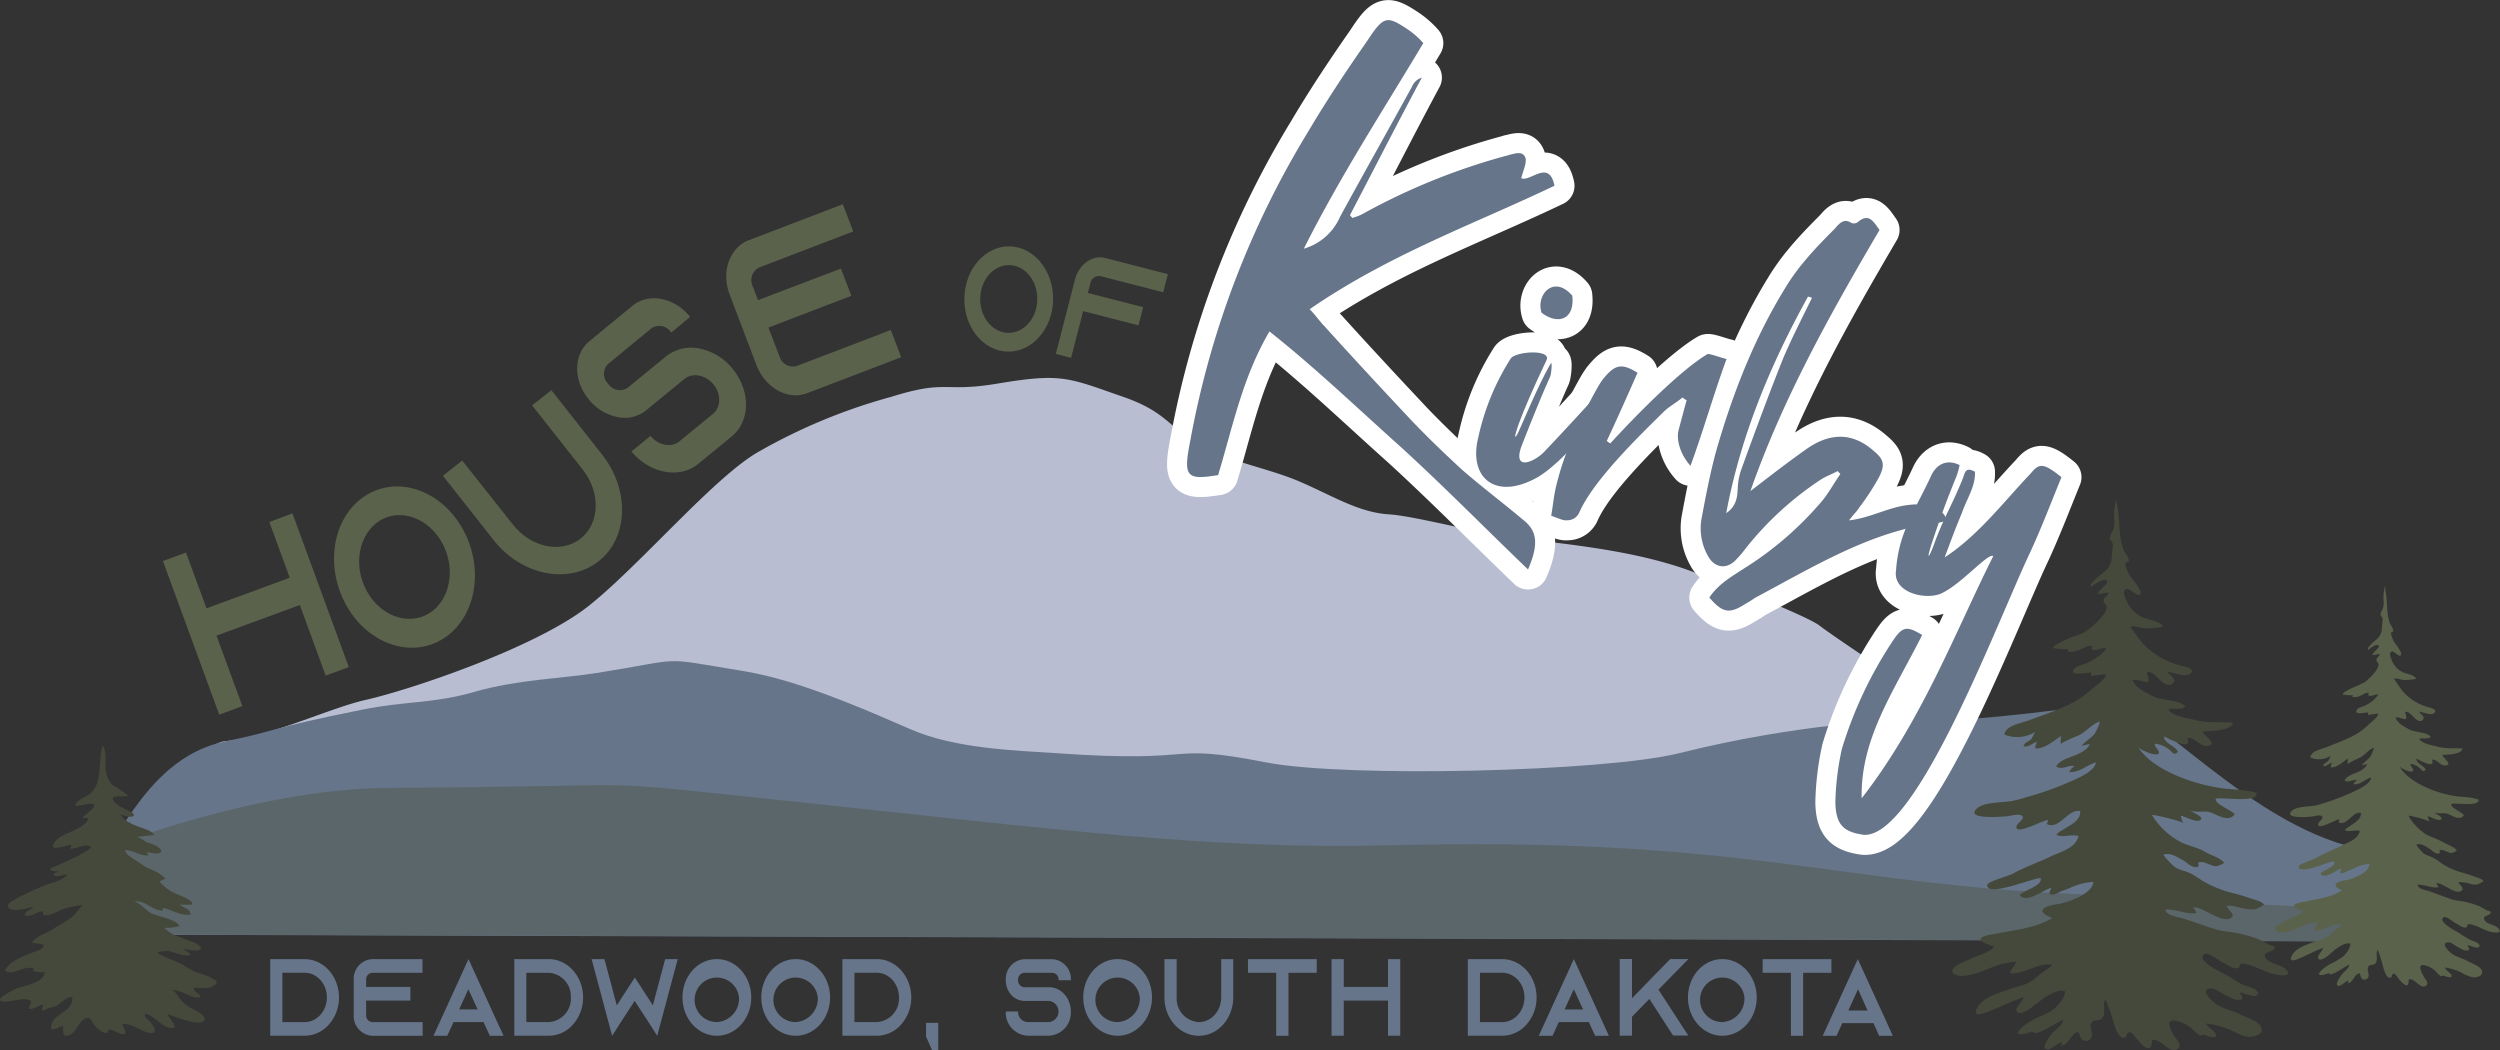 <svg xmlns="http://www.w3.org/2000/svg" viewBox="0 0 561.67 235.96"><rect x="0" y="0" width="561.67" height="235.96" fill="#333333" stroke="none"/><defs><style>.cls-1{fill:#b8bdd1;}.cls-2{fill:#66758a;}.cls-3{fill:#5b666a;}.cls-4{fill:#5a624b;}.cls-5{fill:#45493b;}.cls-6{fill:none;stroke:#fff;stroke-linecap:round;stroke-linejoin:round;stroke-width:9px;}</style></defs><g id="Landscape"><path class="cls-1" d="M68.65,272.37c8.21,3,21.76-24.46,29.68-25.19,9.9-.9,23.37-7.42,31.5-9.26,10.46-2.37,38.26-11.79,50-21,11.51-9.06,28.41-29.18,38.4-34.8a127.54,127.54,0,0,1,29.69-12.29c12.81-4,11.49-.91,24-3,14.4-2.41,15.76-1.32,28.2,3,11.51,4,9.89,8,21.6,12.89,5.47,2.28,12.15,3.67,17.69,6,7.14,3,13.39,7.08,20.4,7.5,6,.37,22,4.7,28.8,5.4,17.4,1.8,27.2,3.52,36,6.3,5.69,1.8,28.74,10.9,31.79,13.2,4.63,3.49,14.43,9.69,17.4,12.3,7.5,6.6,2.45,3.15,7.5,6.6,7.88,5.39,77.72,50,77.72,50l-490.33.54S68.63,272.36,68.65,272.37Z" transform="translate(-47.74 -80.66)"/><path class="cls-2" d="M579.89,271.72c-26.32-4.15-50.33-34.91-58.88-33.25-12,2.34-37.91,4.57-40.55,4.23-6-.75-29.36.65-55.44,7.17-16.8,4.2-74.86,5.55-92.69,2.1-23.87-4.61-13.2.3-47.4-2.1-8.39-.59-22.5-.9-32.7-5.4-20.51-9.05-29.77-11.79-38.39-13.2-18.55-3-11.4-2.7-32.1.6-7.21,1.15-18,1.5-27.3,4.2s-15.91,2.1-25.16,4c-21.22,4.23-19.07,4.73-30.95,7.16-19.69,4-25.51,28.7-29.68,25.19v18.21l522.24,1.59S595.47,274.18,579.89,271.72Z" transform="translate(-47.74 -80.66)"/><path class="cls-3" d="M68.65,272.37s35-14.53,66.6-14.7c63.6-.34,41.69-2.1,87.29,2.7,63.24,6.66,96.8,11.21,137.38,10.2,76-1.89,97.68,7.66,145.79,10.5,73.79,4.35,90.49,4.62,90.49,4.62l-5.31,6.48L68.65,290.58Z" transform="translate(-47.74 -80.66)"/><path class="cls-4" d="M589.29,252.27c0,.53.42.78.58,1.22.45,1.26-2.7-.05-3.1-.75,1.53,2.71,4.78,4.35,7.42,5.41a26.85,26.85,0,0,0,4.23,1.2c2,.44,4.2.27,6.15.93.37,1.73-5.17.64-6.12,1-.1.95,2.31,1.76,2.84,2.54-1,1.42-2.72-.06-3.81-.38-.78-.22-2.62.23-3.17-.48.38.49,2.45,1.2,1.88,1.76s-2.34-.56-3-.69a3.91,3.91,0,0,0,.42,1.29c-.14-.39-4.22-1.42-4.76-1.4a11.47,11.47,0,0,0,4.43,4.47,38.59,38.59,0,0,1,3.62,1.59c.73.48,2.33,1,2.77,1.72.08.14-.89.56-1,.58-.9.17-2.07-1.07-2.9-.53.33.55,0,.78-.53.67-.66-.14-1.13-.76-1.7-1.1-.86-.51-1.86-1.29-2.89-.92-.22.08,1.53,2,1.75,2.1.7.42,1.53.57,2.25,1s1.35.91,2,1.36a15.87,15.87,0,0,0,4.45,1.89c.87.25,1.73.52,2.58.85.51.2,1.72.47,2,1,0,.1-1.14.72-1.3.75a4.1,4.1,0,0,1-1.52-.06,8.19,8.19,0,0,0-2.79-.45c.16.59,1.36,1.34.76,1.87-1.39,1.23-4.21-1.84-5.8-1.63a2.46,2.46,0,0,1,.54.92c-1.56.25-3.07-.67-4.67-.57.08,1,1.94,1.22,2.69,1.48,1.65.57,3.27,1.24,4.93,1.79,1.1.37,2.2.34,3.32.64a19.68,19.68,0,0,1,2.89.89c.6.26,1.12.65,1.69.93.37.18,1.33.19.73.84-.44.46-1.83.4-1.18,1.41s2.19.92,3,1.77c1.22,1.29-.76,1-1.49.87-1.53-.31-2.78-1.24-4.24-1.62a2.06,2.06,0,0,0-.88-.14c-.48.13-.1.6-.63.74-.75.19-1.6-.65-2.25-.95s-2.15-1.67-2.69-1.36c-1.61.92,2.82,3.21,3.28,3.45a24.67,24.67,0,0,0,2.74,1.69c.43.16,2,.61,2,1.3-.12,1-2.24-.2-2.71-.15.13.47.79,1.06,0,1.19s-1.58-.48-2.21-.79-1.56-1.25-2.44-1c-1.14.31.24,1.72.78,2.23,1.1,1,2.66,1.24,3.91,1.95.83.46,2.8,1.1,3.19,2.09.5,1.25-1.25,1.66-2.1,1.55a11,11,0,0,1-2.78-1.21,13.81,13.81,0,0,0-3.39-1c0,.63,1.71,1.45,1.47,2s-1.63-.16-2-.19c-.41.57-1.35-.72-1.62-1a5.16,5.16,0,0,0-2.55-1.33c-1.7-.25-.39,2,0,2.69.3.5,1.19,1.45.38,1.95-1.32.82-2.47-1.86-3.85-1.43,0,.58,0,1.59-.77,1.26a7,7,0,0,1-1.85-1.94c-.22-.28-.47-.79-.89-.55s-.16.73-.6.83c-1.18.27-1.72-3-2-3.81a23.62,23.62,0,0,0-.85-2.43c-.53.84.1,1.93-.37,2.81s-1.29.22-1.74,1c-.38.65.21,1.47.05,2.15a.91.91,0,0,1-1.58.42c-.22-.26-.2-.95-.47-1.06-.46-.19-1.17.93-1.37,1.21s-.68,1-1.17.93a1.38,1.38,0,0,1,.1-.61c-.66.19-1.67,1.35-2.3,1.24-1.09-.19.86-2.74,1.17-3s1.27-1.06,1.28-1.77c-.61.12-4.31,3-4.54,1.89-.58.12-1.83.8-2.29.22.3-.82,1.71-1.75,2.4-2.17a19.69,19.69,0,0,0,3-1.72c.68-.58,1.75-1.9,1.67-2.92-.84-.37-2.19.45-2.87.92s-1.37,1.1-2,1.66c-.41.34-2.07,1.62-2.37.57-.14-.52,1-1.54,1.12-2.21-1.75.6-3.35,1.53-5.05,2.24-.84.35-2.72,1.21-2-.4.88-1.88,3.47-2.59,5.16-3.23.78-.29,1.66-.49,2.42-.85a17.57,17.57,0,0,0,2.61-2.07c.38-.28.9-.53,1.09-1-1.68-.27-3.5,1-5.12,1.31-2.25.48-.55-.76-.25-1.77a10.41,10.41,0,0,0-3.89,1c-1.2.5-4.09,1.87-5.35,1-1.43-1,1.78-2.2,2.51-2.57,1-.51,2.69-1,3.4-1.86-.42-.38-2.07-.68-2-1.29s2-.82,2.45-.92c2.75-.61,5.88-.9,8.29-2.54-2.78-1.18-1.06-2,.8-2.26,1.48-.23,5.28-1.65,5.39-3.66a9.36,9.36,0,0,0-3.24.85,9.32,9.32,0,0,1-1.46.63c-.43.15-1.26.81-1.71.56s.12-.71.05-1c-1.09.24-3.76,2.65-4.7,1.15.63-.85,3.41-1.48,3.13-2.75-.85-.18-8,3.2-8,1.14,0-.6,3.25-1.52,3.75-1.83,1.91-1.15,3.91-1.85,5.86-2.86,1.45-.76,3.69-1.33,4.12-3.29-.93-.4-2.69.4-3.35-.26.94-1.06,3.84-1.94,3.57-3.82-1.87-.38-3.17,3.16-5,2.11.11-.18.12-.51.2-.67-.85.07-4.36,2.23-4.74,1.35-.27-.6,1-1.29.93-1.81-.15-.75-1.74-.22-2.3-.15s-6.65.62-4.52-1.33c1.13-1,3.92-.87,5.3-1.17.74-.16,1.48-.41,2.2-.64a47.68,47.68,0,0,0,7-2.78c1-.48,3.14-1.55,3.26-2.85-1.29.33-2.55,1.78-4,1.52a2.79,2.79,0,0,1,.8-.94c-.9-.22-2,.76-2.76.06.53-1,1.74-1.35,2.67-1.73.76-.32,2.12-1,2.37-1.92-.41.06-.79.24-1.19.27.52-.76,1.32-1.19,1.9-1.89a8.28,8.28,0,0,0,.84-2.05c-1.08.27-2.11,1.71-3.18,2.23-.29.14-2.74,1.23-2.67,1.49-.06-.24-.11-1.23.16-1.38-1.23.7-2.52,2.15-4,2.08a2.05,2.05,0,0,1,.28-1.08c-.71.16-1.24.95-2,.75.15-.7.76-.74,1.14-1.16.17-.2.51-1.12.6-1.18a4.78,4.78,0,0,1-4.61.44c.08-1.5,2.66-1.92,3.7-2.35,2-.82,4.08-1.55,6-2.58a14.28,14.28,0,0,0,3.35-2.45c.61-.61,2.18-1.62,2.17-2.49-.16,0-2.29.31-2.28.29s0-.43.08-.56c-.64,0-3.57.75-2.49-.69.33-.44,1.57-.65,2.06-1a7,7,0,0,0,2.65-2.28c-.69-.29-1.52.62-2.25.09a1.43,1.43,0,0,0,.09-.54c-.53-.09-1.25.42-1.75.63a3.27,3.27,0,0,1-1.86.34c0-.14,0-.3.08-.44a7.13,7.13,0,0,1-2.31-.16c.15-.55,1.73-1.2,2.23-1.49a26.84,26.84,0,0,0,2.73-1.24c.88-.65,3.06-2.67,3.11-3.9,0-.48-.37-.56-.44-1-.12-.69.7-.81.66-1.43-.52,0-1,.27-1.57.22.1-.65,1.53-1.57,1.41-2-.22-.9-2.09.63-2.4.84-.5-.53,2-2.4,2.3-2.72a3.64,3.64,0,0,0,.8-2.31c0-.5.12-1,.14-1.48a1.68,1.68,0,0,0-.08-.8c-.06-.14-.29-.31-.32-.42-.14-.56.32-1.15.5-1.64a4.09,4.09,0,0,0,.15-1.56,9.56,9.56,0,0,1,.37-3.58,6.87,6.87,0,0,0,.2,2.09l.18,2.23a14.87,14.87,0,0,0,.57,4c.25.64.88,1.39.85,2.08,0-.09-.49.11-.52.38a3.69,3.69,0,0,0,.27,1,4.45,4.45,0,0,0,.62,1.23c.24.36,1.78,2.23,1.32,2.71s-1.5-1-2-.85c-.83.21-.23,1.51,0,2.05a4.79,4.79,0,0,0,2.8,2.76c.57.22,2.45.56,2.61,1.35a12.56,12.56,0,0,1-2.61.25c-.71,0-1.65-.49-2.29-.25-.05,0,1.45,2.2,1.65,2.45a11.54,11.54,0,0,0,5.44,3.74c.63.22,3,.61,1.83,1.53-.76.57-2.47-.28-3.32-.36.19.52,1.47,1.12.84,1.8-1.32,1.44-2.83-2.38-4-1.68.92,2.79-.59,1-2.13,1.2.5,1.4,1.91,2,3,2.64,1.36.78,3.87.54,4.9,1.66-.58.73-1.79.18-2.57.5.54,1.11,3,1.43,4,1.73,1.87.54,3.77.32,5.69.43-.15,1.39-3.53,1.4-4.55,1.44.21.69,2.45,2.18.76,2.38-1.18.14-1.84-1.46-3.07-1.3,1,2.34-3.14-.1-3.5-.24,0,1.11,1.74,1.51,2.1,2.5-.64.69-.87-.05-1.37-.4A3.87,3.87,0,0,0,589.29,252.27Z" transform="translate(-47.74 -80.66)"/><path class="cls-5" d="M57.78,299.07c-.11,2.41-4.57,3-6.25,3.67-1.52.63-6.54,3.29-1.79,2.89,1.2-.11,3-.7,4.13-.4.7.18,1,.31.74,1-.21.55-1,1.34.33,1.06.88-.19,1.69-.87,2.59-.93a2.33,2.33,0,0,0-.35,1.31,2.14,2.14,0,0,0,1.14-.39c.69-.3,1.43-.3,2.08-.64s1.3-1,2-1.46c.9-.58,1.92-1,1.51.54-.75,2.73-5,2.89-4.67,6.16,1,.15,1.74-.48,2.63-.74.19,1.18-.36,2.83,1.58,2,1.43-.64,1.94-2.88,3.33-3.59s1.43.57,2.36,1.65c.5.59,2.9,2.63,3,.76,1.33-.08,2.28,1.25,3.68,1,.27-1-.52-1.42-.58-2.28,1.66-.09,3.26,1,4.72,1.6,2.43,1.05,3.47.32,1.54-2-.54-.64-1.34-.9-1.24-1.85,1.87.09,3.39,2.55,5.27,3.05,3.21.86,0-2.18-.21-3,1.2.42,7.61,3,8.33,1.39.53-1.21-2.77-2.56-3.46-3a7.48,7.48,0,0,1-2-1.81c-.35-.41-1.27-2-1.9-2,2.29-.07,4.18,2,6.47,1.65-.13-.93-1.47-1.05-1.5-2.12,1.22-.06,2.64.28,3.81-.11.68-.23,1.92-1,1-1.64a15.4,15.4,0,0,0-4.17-1.71,30.11,30.11,0,0,1-3.23-1.8c-.67-.33-1.34-.63-2-.93a17.32,17.32,0,0,1-3.64-1.71,5.18,5.18,0,0,1,3.87,0c.92.27,2.78,1,3.68.38a9.29,9.29,0,0,0-1.89-1.3c1,.13,3.45.92,4.26.05-.51-1.39-2.82-1.77-4-2.29-.81-.36-1.67-.66-2.45-1-.12-.07-2.1-1.4-1.78-1.42a11.6,11.6,0,0,0,3.36-.37c-.67-1.62-5.18-2.17-6.64-3.06-.8-.49-2.73-2.6-3.7-2.46,2.74-.47,4.14,2.15,6.63,2,0-.19-.07-.41-.12-.58,2.19.37,3.77,1.78,6.31,1.51,0-1.35-1.69-1.5-2.44-2.27a17.69,17.69,0,0,0,2.81,0c.25-1-2.76-2-3.45-2.36A9.85,9.85,0,0,1,85,280.1c-.38-.36-1.29-1-1.38-1.49.09,0,1.35-.48,1.24-.62a9.46,9.46,0,0,0-3.21-2,11,11,0,0,1-2.32-1.31c-.88-.66-3.27-1.78-3.5-3,1.82-.09,3.37,1.35,5.24,1.16a2.07,2.07,0,0,0-.36-.71c.87,0,2.17.6,3,.1.94-.6-1-1.6-1.43-1.8s-1.14-.36-1.7-.61a15.34,15.34,0,0,0-2-1.17c.32,0,3.84-.4,3.85-.37-.56-1.08-2.84-1.56-3.94-2.05a12.76,12.76,0,0,1-2.6-1.33c-.2-.14-1.15-1.2-1.16-1.2.7.06,2.27.74,2.91.32.82-.53-1.34-1.32-1.71-1.52a9.84,9.84,0,0,1-2.16-1.36c-2.37-2.34,2.08-1.15,2.74-1.77a39.13,39.13,0,0,0-3.41-2.3,5.62,5.62,0,0,1-1.51-2.65,7,7,0,0,1-.15-1.94c0-1.48.15-3.07-.61-4.4-.8,2.45-.44,5-1,7.46A5.82,5.82,0,0,1,68,259c-.69.56-3.38,1.51-3.31,2.65.61.25,3.9-.92,4.19-.16s-2.21,2.34-2.58,2.77c.29.24.79.14,1.18.16.29,1.3-2.9,2.72-3.83,3.12-1.43.63-3,1.2-3.82,2.64-1.11,2,3,.26,4,.26-.13.19-.16.69-.26.88,1.34.14,3.53-1.4,4.64-.29.19.19-3.09,2-3.36,2.14-1.72.81-3.36,1.61-5.14,2.31s.33,1,1.23.94c-.44.29-1.86.63-.8,1,.78.3,1.9-.35,2.73-.29-1,1.45-3.58,1.8-5.13,2.47a63.06,63.06,0,0,0-6,2.78c-1.14.65-3.4,1.73-1.53,2.55,1.27.56,3.81-.3,5.12-.57,0,0-.84.68-1,.76a2.47,2.47,0,0,0-1.09,1c.38.54,1.19.26,1.71.11.35-.1,2-1,2.3-.81.45.3-.31.84.78.86,1.54,0,2.66-1,4-1.4a16.43,16.43,0,0,1,4.32-.83,7.75,7.75,0,0,0-1.28,1.4c-1.32,1.81-3.38,2.55-5.17,3.79-1.58,1.09-3.74,1.53-5,3.12.51.36,2.5.21,2.61.74.19.83-2.18,1.44-2.63,1.61-1.83.74-5.23,2-6,4,1.61,1.35,4.61-1.37,6.47-.44-.1.14-.18.4-.27.55A8.31,8.31,0,0,0,57.78,299.07Z" transform="translate(-47.74 -80.66)"/><path class="cls-5" d="M531.85,247.75c-.06.73.62,1.07.86,1.68.67,1.74-4-.07-4.63-1,2.29,3.72,7.14,6,11.09,7.44a43.92,43.92,0,0,0,6.33,1.65c3,.61,6.28.37,9.18,1.28.56,2.38-7.72.88-9.14,1.31-.15,1.32,3.45,2.43,4.25,3.5-1.47,2-4.07-.08-5.7-.51-1.16-.31-3.91.31-4.74-.66.57.66,3.67,1.64,2.8,2.41s-3.49-.76-4.46-.94a5.11,5.11,0,0,0,.62,1.77c-.21-.54-6.31-1.95-7.1-1.93a16.41,16.41,0,0,0,6.61,6.16c1.76.83,3.73,1.16,5.41,2.17,1.1.66,3.49,1.4,4.15,2.38.12.19-1.33.76-1.51.79-1.35.23-3.09-1.47-4.33-.73.48.77-.07,1.07-.8.93-1-.19-1.69-1.05-2.55-1.52-1.28-.7-2.77-1.77-4.31-1.26-.32.11,2.28,2.7,2.62,2.89,1,.57,2.28.79,3.35,1.31s2,1.26,3.06,1.88a25.48,25.48,0,0,0,6.64,2.6,39.06,39.06,0,0,1,3.86,1.17c.77.27,2.57.64,3,1.39a7.22,7.22,0,0,1-2,1,6.2,6.2,0,0,1-2.27-.09c-1.28-.2-2.87-.87-4.17-.62.24.82,2,1.85,1.14,2.58-2.09,1.69-6.29-2.53-8.67-2.24a3.22,3.22,0,0,1,.8,1.26c-2.33.34-4.59-.92-7-.78.12,1.33,2.89,1.68,4,2,2.46.78,4.89,1.69,7.36,2.45,1.65.51,3.29.48,5,.89a30.93,30.93,0,0,1,4.33,1.22c.9.36,1.68.89,2.53,1.28.55.24,2,.27,1.08,1.15-.66.64-2.72.55-1.75,1.94s3.27,1.27,4.46,2.44c1.83,1.78-1.14,1.4-2.23,1.2-2.29-.43-4.15-1.71-6.34-2.24a3.49,3.49,0,0,0-1.32-.18c-.72.18-.13.82-.94,1-1.11.27-2.39-.9-3.35-1.3-.75-.31-3.21-2.3-4-1.87-2.4,1.27,4.23,4.41,4.91,4.75,1.47.71,2.57,1.79,4.11,2.32.63.21,3.05.84,2.93,1.79-.18,1.39-3.35-.28-4.06-.22.19.66,1.18,1.47,0,1.65s-2.37-.67-3.32-1.09c-1.1-.5-2.32-1.72-3.64-1.39-1.7.43.35,2.37,1.16,3.07,1.65,1.43,4,1.71,5.86,2.67,1.24.64,4.18,1.53,4.76,2.89.75,1.72-1.86,2.28-3.14,2.13s-2.86-1.13-4.15-1.67a21.69,21.69,0,0,0-5.08-1.31c.08.86,2.56,2,2.2,2.79s-2.43-.22-3-.27c-.61.78-2-1-2.42-1.32a8,8,0,0,0-3.81-1.83c-2.54-.35-.59,2.74,0,3.7.46.69,1.78,2,.57,2.69-2,1.13-3.68-2.56-5.75-2,0,.8-.07,2.18-1.15,1.74s-2.06-1.87-2.77-2.67c-.33-.39-.71-1.09-1.33-.76s-.23,1-.9,1.14c-1.76.37-2.57-4.18-3-5.25a30.86,30.86,0,0,0-1.28-3.34c-.78,1.17.15,2.67-.54,3.87-.79,1.37-1.93.3-2.61,1.4-.56.9.31,2,.07,3a1.39,1.39,0,0,1-2.35.58c-.33-.35-.3-1.31-.71-1.46-.69-.26-1.74,1.28-2,1.67s-1,1.34-1.75,1.28a1.68,1.68,0,0,1,.14-.84c-1,.25-2.49,1.86-3.44,1.7-1.63-.26,1.29-3.77,1.75-4.17.66-.59,1.9-1.45,1.93-2.43-.93.16-6.45,4.13-6.79,2.6-.88.16-2.75,1.1-3.43.31.44-1.13,2.56-2.42,3.59-3,1.49-.83,3.18-1.28,4.53-2.36,1-.8,2.61-2.62,2.5-4-1.26-.51-3.28.62-4.3,1.27s-2,1.52-3.06,2.28c-.62.47-3.09,2.24-3.54.78-.22-.72,1.56-2.12,1.66-3-2.6.83-5,2.1-7.54,3.07-1.26.49-4.07,1.67-3-.54,1.31-2.59,5.18-3.57,7.71-4.45,1.17-.4,2.49-.67,3.61-1.16,1.43-.61,2.64-2,3.92-2.85.56-.39,1.34-.74,1.62-1.37-2.52-.37-5.23,1.33-7.64,1.81-3.38.66-.83-1-.38-2.44a16.92,16.92,0,0,0-5.82,1.38c-1.79.68-6.12,2.57-8,1.39-2.14-1.35,2.67-3,3.75-3.54,1.47-.7,4-1.32,5.09-2.55-.64-.53-3.1-.94-3-1.78s3-1.13,3.67-1.27c4.09-.83,8.77-1.23,12.39-3.49-4.17-1.63-1.59-2.71,1.18-3.11,2.22-.31,7.9-2.26,8.07-5a14.67,14.67,0,0,0-4.85,1.17,15.79,15.79,0,0,1-2.19.86c-.63.2-1.87,1.12-2.55.77s.18-1,.08-1.43c-1.64.33-5.63,3.65-7,1.58.94-1.16,5.1-2,4.67-3.78-1.26-.25-12,4.4-12,1.56,0-.81,4.86-2.09,5.61-2.5,2.85-1.59,5.83-2.56,8.75-4,2.18-1,5.51-1.82,6.16-4.51-1.39-.57-4,.54-5-.37,1.41-1.46,5.74-2.67,5.34-5.26-2.8-.51-4.74,4.35-7.47,2.91.16-.25.17-.71.29-.92-1.26.1-6.52,3.06-7.09,1.86-.39-.83,1.55-1.77,1.4-2.49-.22-1-2.6-.3-3.44-.21-1.05.13-9.94.86-6.75-1.83,1.68-1.41,5.85-1.19,7.92-1.61,1.11-.22,2.2-.56,3.29-.88a73.86,73.86,0,0,0,10.52-3.83c1.43-.66,4.69-2.12,4.88-3.92-1.94.46-3.82,2.45-6,2.1a4,4,0,0,1,1.19-1.29c-1.35-.3-2.91,1-4.13.08.81-1.35,2.61-1.86,4-2.39,1.14-.43,3.17-1.35,3.54-2.63-.61.07-1.18.32-1.78.36.78-1,2-1.63,2.84-2.59a11,11,0,0,0,1.26-2.82c-1.62.36-3.15,2.35-4.76,3.07-.42.19-4.09,1.69-4,2-.1-.33-.17-1.7.23-1.91-1.83,1-3.77,3-6,2.87a2.65,2.65,0,0,1,.42-1.49c-1.07.22-1.85,1.31-3.06,1,.24-.95,1.15-1,1.71-1.59.26-.28.76-1.54.9-1.62a7.69,7.69,0,0,1-6.89.6c.12-2.06,4-2.64,5.52-3.23,3-1.13,6.11-2.14,9-3.55a21.25,21.25,0,0,0,5-3.38c.92-.84,3.26-2.23,3.25-3.42-.24,0-3.43.43-3.41.4.07-.18.05-.59.12-.78-1,0-5.34,1-3.72-.93.5-.61,2.35-.9,3.08-1.33,1.37-.8,3.16-1.71,4-3.13-1-.41-2.27.84-3.36.12a1.77,1.77,0,0,0,.13-.75c-.79-.12-1.87.59-2.61.87a5.36,5.36,0,0,1-2.79.47c.07-.2.07-.41.13-.6a12.16,12.16,0,0,1-3.47-.22c.23-.77,2.59-1.66,3.34-2.06,1.29-.67,2.87-.89,4.08-1.7s4.58-3.68,4.65-5.36c0-.67-.55-.78-.65-1.32-.18-1,1-1.13,1-2-.77,0-1.48.37-2.34.3.14-.89,2.29-2.16,2.11-2.8-.34-1.24-3.13.87-3.6,1.15-.73-.73,3-3.29,3.45-3.74a4.7,4.7,0,0,0,1.19-3.18c0-.68.19-1.35.22-2a2.42,2.42,0,0,0-.13-1.1c-.09-.19-.44-.42-.48-.58-.21-.76.48-1.58.75-2.26a5.16,5.16,0,0,0,.23-2.14,11.85,11.85,0,0,1,.55-4.92c-.25.59.23,2.22.29,2.88l.27,3.06a18.54,18.54,0,0,0,.86,5.5c.38.88,1.32,1.91,1.28,2.87,0-.12-.74.15-.79.52a5.07,5.07,0,0,0,.41,1.38,5.47,5.47,0,0,0,.92,1.69c.37.51,2.66,3.07,2,3.74s-2.24-1.34-3-1.17c-1.24.29-.34,2.07.05,2.82a6.92,6.92,0,0,0,4.18,3.79c.85.31,3.67.77,3.9,1.86a21.81,21.81,0,0,1-3.89.35c-1.08,0-2.47-.68-3.43-.35-.08,0,2.16,3,2.46,3.37a17.37,17.37,0,0,0,8.14,5.15c.94.3,4.53.84,2.73,2.1-1.13.79-3.69-.39-5-.5.29.72,2.2,1.55,1.27,2.48-2,2-4.24-3.28-5.94-2.31,1.37,3.83-.88,1.33-3.18,1.65.75,1.93,2.86,2.74,4.54,3.63,2,1.08,5.79.74,7.32,2.29-.87,1-2.66.25-3.84.69.82,1.52,4.42,2,6,2.38,2.79.74,5.65.43,8.51.58-.23,1.91-5.28,1.93-6.8,2,.31.95,3.67,3,1.13,3.27-1.76.19-2.75-2-4.59-1.79,1.58,3.23-4.69-.13-5.22-.33,0,1.53,2.6,2.08,3.13,3.44-.95,1-1.3-.06-2-.55A6,6,0,0,0,531.85,247.75Z" transform="translate(-47.74 -80.66)"/><path class="cls-4" d="M113.44,196l12.67,34.53-5.2,1.91-5.81-15.85-18.72,6.87,5.81,15.83L97,241.23,84.34,206.7l5.19-1.9,4.6,12.53,18.71-6.87-4.59-12.52Z" transform="translate(-47.74 -80.66)"/><path class="cls-4" d="M153.28,203.05c3.28,9.61-.62,19.65-8.72,22.42s-17.33-2.78-20.61-12.39.61-19.65,8.71-22.42S150,193.44,153.28,203.05Zm-5.23,1.78c-2.12-6.17-8.07-9.75-13.27-8s-7.72,8.26-5.61,14.43,8.07,9.75,13.27,8S150.16,211,148.05,204.83Z" transform="translate(-47.74 -80.66)"/><path class="cls-4" d="M171.61,168.32,183,182.77c6.29,8,5.94,18.74-.79,24S164.94,210,158.64,202l-11.39-14.45,4.34-3.42L163,198.55c4.05,5.13,10.85,6.53,15.18,3.12s4.55-10.35.5-15.48l-11.39-14.45Z" transform="translate(-47.74 -80.66)"/><path class="cls-4" d="M198.57,155.37l-.13-.15a3.15,3.15,0,0,0-4.34-.8l-9.73,8a3.13,3.13,0,0,0-.06,4.4l.12.16a3.15,3.15,0,0,0,4.33.8l8.62-7.06a9.12,9.12,0,0,1,8-1.64,3.1,3.1,0,0,1,.6.15,13,13,0,0,1,6.36,4.28c4.07,5,4,11.78-.22,15.21l-7.51,6.16c-4.19,3.43-10.88,2.18-15-2.79l4.28-3.5c1.77,2.16,4.69,2.71,6.51,1.21l7.51-6.15c1.83-1.49,1.88-4.47.11-6.64s-4.71-2.69-6.53-1.2l-8.62,7.06a7.61,7.61,0,0,1-6.24,1.52,8.65,8.65,0,0,1-1.8-.5,11.05,11.05,0,0,1-4.73-3.41l-.13-.15c-3.47-4.25-3.4-10.07.17-13l9.73-8c3.58-2.93,9.31-1.86,12.79,2.38l.12.16Z" transform="translate(-47.74 -80.66)"/><path class="cls-4" d="M216.82,144.9l1.22,3.19L236.67,141l2.34,6.12-18.63,7.13,2.49,6.49a3.16,3.16,0,0,0,3.86,2.15l21.14-8.09,2.34,6.12L229.07,169c-4.32,1.65-9.41-1.17-11.37-6.3l-6-15.79c-2-5.12-.06-10.62,4.26-12.28l21.14-8.09,2.34,6.12-21.14,8.1A3.16,3.16,0,0,0,216.82,144.9Z" transform="translate(-47.74 -80.66)"/><path class="cls-4" d="M284.34,148c-.12,6.53-4.67,11.75-10.17,11.66s-9.88-5.47-9.77-12,4.67-11.75,10.17-11.65S284.45,141.51,284.34,148Zm-3.56-.06c.08-4.2-2.74-7.66-6.28-7.72s-6.47,3.3-6.54,7.5,2.74,7.66,6.28,7.72S280.71,152.18,280.78,148Z" transform="translate(-47.74 -80.66)"/><path class="cls-4" d="M310.13,142.25l-1.05,4.08L295,142.7a2,2,0,0,0-2.31,1.66l-.54,2.12,12.42,3.2-1.05,4.08-12.43-3.2-2.71,10.5-3.43-.88,4.3-16.71c.88-3.41,3.92-5.59,6.8-4.85Z" transform="translate(-47.74 -80.66)"/><path class="cls-2" d="M116.18,296.15c4.25,0,7.72,3.84,7.72,8.6a9.11,9.11,0,0,1-1.83,5.55l-.44.54a7.3,7.3,0,0,1-5.45,2.52h-7.73V296.15Zm-5,14.15h5c2.73,0,5-2.49,5-5.55s-2.23-5.54-5-5.54h-5Z" transform="translate(-47.74 -80.66)"/><path class="cls-2" d="M130,300.79v1.6h9.94v3.07H130v3.25a1.51,1.51,0,0,0,1.41,1.59h11.28v3.07H131.38a4.44,4.44,0,0,1-4.17-4.66v-7.92a4.43,4.43,0,0,1,4.17-4.65h11.28v3.07H131.38A1.5,1.5,0,0,0,130,300.79Z" transform="translate(-47.74 -80.66)"/><path class="cls-2" d="M178.74,304.75a9.08,9.08,0,0,1-1.83,5.54,4.51,4.51,0,0,1-.44.54,7.26,7.26,0,0,1-5.45,2.53h-7.73V296.14H171C175.28,296.14,178.74,300,178.74,304.75Zm-2.75,0a5.29,5.29,0,0,0-5-5.54h-5v11.08h5A5.28,5.28,0,0,0,176,304.75Z" transform="translate(-47.74 -80.66)"/><path class="cls-2" d="M196.39,309.65h0l-1,3.72h0l-2-3.14h0l-3.06-4.7-3.06,4.71-2,3.13h0l-1-3.71-3.61-13.51h2.88l2.77,10.38h0l2.35-3.62.45-.7,1.25-1.92,1.26,1.92.45.7,2.34,3.62,2.77-10.38H200Z" transform="translate(-47.74 -80.66)"/><path class="cls-2" d="M216.52,304.75c0,4.76-3.46,8.61-7.72,8.61s-7.73-3.85-7.73-8.61,3.46-8.61,7.73-8.61S216.52,300,216.52,304.75Zm-2.75,0a5,5,0,1,0-5,5.54A5.28,5.28,0,0,0,213.77,304.75Z" transform="translate(-47.74 -80.66)"/><path class="cls-2" d="M234.23,304.75c0,4.76-3.46,8.61-7.73,8.61s-7.72-3.85-7.72-8.61,3.46-8.61,7.72-8.61S234.23,300,234.23,304.75Zm-2.76,0a5,5,0,1,0-5,5.54A5.28,5.28,0,0,0,231.47,304.75Z" transform="translate(-47.74 -80.66)"/><path class="cls-2" d="M252.47,304.75a9.08,9.08,0,0,1-1.83,5.54c-.14.19-.29.37-.44.54a7.28,7.28,0,0,1-5.45,2.53H237V296.14h7.73C249,296.14,252.47,300,252.47,304.75Zm-2.76,0c0-3.05-2.23-5.54-5-5.54h-5v11.08h5A5.28,5.28,0,0,0,249.71,304.75Z" transform="translate(-47.74 -80.66)"/><path class="cls-2" d="M258.54,310.46v6.16h-1.38l-1.37-3.08h0v-3.08Z" transform="translate(-47.74 -80.66)"/><path class="cls-2" d="M285.57,300.88v-.09a1.51,1.51,0,0,0-1.42-1.58h-6.27a1.5,1.5,0,0,0-1.41,1.58v.09a1.5,1.5,0,0,0,1.41,1.58h5.55a4.62,4.62,0,0,1,3.61,1.78,2.11,2.11,0,0,1,.19.23,5.9,5.9,0,0,1,1.1,3.44,5.19,5.19,0,0,1-4.9,5.44H278.6a5.18,5.18,0,0,1-4.89-5.44h2.76a2.27,2.27,0,0,0,2.13,2.38h4.83a2.39,2.39,0,0,0,0-4.75h-5.55a4.12,4.12,0,0,1-3.42-2,4.92,4.92,0,0,1-.75-2.64v-.09a4.43,4.43,0,0,1,4.17-4.65h6.27a4.44,4.44,0,0,1,4.18,4.65v.09Z" transform="translate(-47.74 -80.66)"/><path class="cls-2" d="M306.56,304.75c0,4.76-3.46,8.61-7.72,8.61s-7.73-3.85-7.73-8.61,3.46-8.61,7.73-8.61S306.56,300,306.56,304.75Zm-2.75,0a5,5,0,1,0-5,5.54A5.28,5.28,0,0,0,303.81,304.75Z" transform="translate(-47.74 -80.66)"/><path class="cls-2" d="M324.81,296.14v8.61c0,4.76-3.46,8.62-7.73,8.62s-7.73-3.86-7.73-8.62v-8.61h2.75v8.61a5.29,5.29,0,0,0,5,5.55c2.74,0,5-2.49,5-5.55v-8.61Z" transform="translate(-47.74 -80.66)"/><path class="cls-2" d="M343.57,296.15v3.07h-6.35v14.15h-2.76V299.22h-6.34v-3.07Z" transform="translate(-47.74 -80.66)"/><path class="cls-2" d="M362.33,296.14v17.22h-2.75v-7.9h-9.94v7.9h-2.75V296.14h2.75v6.25h9.94v-6.25Z" transform="translate(-47.74 -80.66)"/><path class="cls-2" d="M385.24,296.15c4.26,0,7.72,3.84,7.72,8.6a9.11,9.11,0,0,1-1.83,5.55c-.14.18-.28.36-.44.54a7.28,7.28,0,0,1-5.45,2.52h-7.73V296.15Zm-5,14.15h5c2.73,0,5-2.49,5-5.55s-2.23-5.54-5-5.54h-5Z" transform="translate(-47.74 -80.66)"/><path class="cls-2" d="M420.34,303l6.7,10.31h-3.41l-5.33-8.22-3.9,4v4.25h-2.76V296.12h2.76v8.81l2.27-2.32,2-2.08,4.32-4.4h4.08Z" transform="translate(-47.74 -80.66)"/><path class="cls-2" d="M442.42,304.75c0,4.76-3.46,8.61-7.73,8.61s-7.72-3.85-7.72-8.61,3.46-8.61,7.72-8.61S442.42,300,442.42,304.75Zm-2.76,0a5,5,0,1,0-5,5.54A5.28,5.28,0,0,0,439.66,304.75Z" transform="translate(-47.74 -80.66)"/><path class="cls-2" d="M459.2,296.15v3.07h-6.35v14.15H450.1V299.22h-6.35v-3.07Z" transform="translate(-47.74 -80.66)"/><path class="cls-2" d="M159.45,310.29,153,296.14l-6.47,14.15-1.4,3.08h3.09l1.42-3.08h6.73l1.42,3.08h3.09Zm-8.55-2.85,2.07-4.53,2.07,4.53Z" transform="translate(-47.74 -80.66)"/><path class="cls-2" d="M406.11,313.37h3.09l-1.4-3.08-6.47-14.15-6.47,14.15-1.41,3.08h3.09l1.41-3.08h6.75Zm-2.71-5.92h-4.15l2.08-4.54Z" transform="translate(-47.74 -80.66)"/><path class="cls-2" d="M469.92,313.37H473l-1.4-3.08-6.47-14.15-6.47,14.15-1.41,3.08h3.1l1.3-2.84h7Zm-2.6-5.68H463l2.18-4.78Z" transform="translate(-47.74 -80.66)"/></g><g id="Layer_1" data-name="Layer 1"><path d="M362.44,181.07c-9.75-8.72-19.24-17.83-29.49-25.94-6.11,10.37-8.28,21.58-11.54,32.27-7.28,1.19-7.86.37-6.2-8a203.11,203.11,0,0,1,26.46-69.21c4.14-7,8.65-13.77,13.19-20.27,3.71-5.67,4.43-5.74,8.82-2.88a18.49,18.49,0,0,1,3.83,3.31c-9.16,15.32-18.59,29.77-26.84,46.18a12.72,12.72,0,0,0,8.15-7.19c5.36-9.83,10.81-19.48,16.13-29.17a3.58,3.58,0,0,1,2.24-2.08c-5.51,10.26-10.76,20.6-16.15,30.89.08.19.42.46.5.64a11,11,0,0,0,2.93-1.22,145.17,145.17,0,0,1,31.64-12.74c.42,0,.64-.26.77-.21,1.37-.33,3.14-1,3.64.89.13,1.3-.64,2.77-1,4.37,2.11.85,6.23-4.37,7.46,1.68-18.21,8.71-37,15.35-55,27.74,1.57,1.62,2.3,2.8,3.25,3.74,6.69,7.4,13.42,14.65,20.07,21.72,3.56,3.69,7.29,7.28,11.06,10.73,4.37,3.8,9.2,7.44,13.49,11.06,3.25,2.49,3.67,5.45,1.19,11.22C381.3,199.25,372.16,189.94,362.44,181.07Z" transform="translate(-47.74 -80.66)"/><path d="M392.54,188.23c-9.18,4.8-14.86-.54-12.69-9.23a54.39,54.39,0,0,1,7.32-17.82c1.24-1.62,9.27-2.1,8,.46-8,16.82-7.75,19.55-6,15.44,1.59-3.55,4.45-10.45,7-14.78.31-.52.15,2.09-.14,2.94-2.1,4.64-4.58,10.87-6.38,15.45-2.27,6,2.82,3.77,5,1.5,3.65-3.81,8.5-9.11,11.59-12.48,1.32-1.44,6-.82,1.59,3.67C404.2,177.66,397.43,185.77,392.54,188.23Zm1.54-37.31c-1.33-4,2.74-8.66,6.9-3.83C401.58,152.47,397.79,153.72,394.08,150.92Z" transform="translate(-47.74 -80.66)"/><path d="M421.38,173.31c-5.23,5.17-15.77,15.33-18.88,22.61a2.91,2.91,0,0,1-2.65,1.63c-1,.13-2.2-.57-3.6-1,.42-2.53.62-4.82,1.15-6.84,1.89-7.84,5.44-15.14,9.27-22a21.1,21.1,0,0,1,1.16-1.81c2.62-3.22,4.08-3.83,7.81-1.49-2.24,5.06-4.53,10.26-6.9,15.28a2.24,2.24,0,0,0,.79.58c5.07-5.54,15.54-16.34,21.84-20.06.47-.16,3.34.95,4.27,1.1-2.93,8-5.17,16-8.1,24-2.06-2.25-3.32-5.65-2.65-8.1.53-2,1.15-4.32,1.78-6.63a5.05,5.05,0,0,1-.92-.62C424.34,171.16,422.66,172,421.38,173.31Z" transform="translate(-47.74 -80.66)"/><path d="M441,191c4-3.08,7.95-6.16,12.17-9.15,5.58-4.11,10.78-4.11,15.56.14,2.2,1.83,2.64,3.07,1.1,6a54.06,54.06,0,0,1-4.29,6.58c-.85,1.29-.93,1.11-2.39,3,5-.55,9-3.12,14-3.53,3.21-.35,8.07,1.11,7.78,3.68-1.08.27-1.68.39-2.28.5C468.38,199.88,455.13,208,442,215a21.71,21.71,0,0,1-2.13,1.34c-3.56,2.27-5.05,2.09-8.1-1.43,2-3,4.91-4.65,7.78-6.52a75.13,75.13,0,0,0,17.78-15.45c1.46-1.87,2.54-3.87,3.88-5.78l-.62-.67c-1.21.69-2.63,1.16-3.9,2A72.14,72.14,0,0,0,440,203.79a24.56,24.56,0,0,1-2.3,2.69c-2.16,2.27-4.91,1.67-6.28-1a12.55,12.55,0,0,1-1.31-8.75c.91-4.87,1.87-9.89,3.21-14.78,3.66-12.75,8.52-25.26,15.51-36.6C451.87,140.27,456,136,460,132c.93-1.11,2-2.31,3.54-1.34a1.4,1.4,0,0,0,1.58-.1c2.54-2.14,3.54-.08,4.89,1.77C459,151.09,448.29,170.15,441,191Zm-2.85-.32a14.21,14.21,0,0,1,.87-4.73c3-8.26,6.09-16.66,9.36-24.83,2-4.68,4.28-9.1,6.46-13.55l-.89-.29c-8.43,15.25-15.13,31.23-18.38,48.66C437.49,194.66,438.1,192.82,438.12,190.63Z" transform="translate(-47.74 -80.66)"/><path d="M473.73,208.71c.56-8.44,4.38-13.61,7.8-21,1.19-2.74,3.57-4,6.47-2.56a16.57,16.57,0,0,1-.67,2.44c-2.21,5.39-3.7,9.45-5.53,15-1.31,4-.79,3.66.37.59,2.14-6,4.06-8.85,6.46-14.8.59-1.37.55-3,2.82-1.73.15,3.34-1.89,6.12-2.92,9.23-1.28,3-2.4,6-3.88,10C492.17,201,497.94,193.36,504,187c1.91-2.35,2.89-2.34,6.88.87-2.2,5.39-4.43,11.24-6.94,16.69-7.41,15.58-25.64,64.62-37.55,63.65-4.28-.64-6.2-2.06-6.3-7.27a61.09,61.09,0,0,1,1.47-12.06,92.34,92.34,0,0,1,11.38-24.16c2.23-3.34,3.13-3.51,6.65-1.4C473.3,235.87,465.69,246.53,466,260c13.43-17.2,21.25-37.83,29.55-54.38-.95-.95-6.92,6-11.29,8.18C481,215.67,472.81,214.05,473.73,208.71Z" transform="translate(-47.74 -80.66)"/><path class="cls-6" d="M362.44,181.07c-9.75-8.72-19.24-17.83-29.49-25.94-6.11,10.37-8.28,21.58-11.54,32.27-7.28,1.19-7.86.37-6.2-8a203.11,203.11,0,0,1,26.46-69.21c4.14-7,8.65-13.77,13.19-20.27,3.71-5.67,4.43-5.74,8.82-2.88a18.49,18.49,0,0,1,3.83,3.31c-9.16,15.32-18.59,29.77-26.84,46.18a12.72,12.72,0,0,0,8.15-7.19c5.36-9.83,10.81-19.48,16.13-29.17a3.58,3.58,0,0,1,2.24-2.08c-5.51,10.26-10.76,20.6-16.15,30.89.08.19.42.46.5.64a11,11,0,0,0,2.93-1.22,145.17,145.17,0,0,1,31.64-12.74c.42,0,.64-.26.77-.21,1.37-.33,3.14-1,3.64.89.13,1.3-.64,2.77-1,4.37,2.11.85,6.23-4.37,7.46,1.68-18.21,8.71-37,15.35-55,27.74,1.57,1.62,2.3,2.8,3.25,3.74,6.69,7.4,13.42,14.65,20.07,21.72,3.56,3.69,7.29,7.28,11.06,10.73,4.37,3.8,9.2,7.44,13.49,11.06,3.25,2.49,3.67,5.45,1.19,11.22C381.3,199.25,372.16,189.94,362.44,181.07Z" transform="translate(-47.74 -80.66)"/><path class="cls-6" d="M392.54,188.23c-9.18,4.8-14.86-.54-12.69-9.23a54.39,54.39,0,0,1,7.32-17.82c1.24-1.62,9.27-2.1,8,.46-8,16.82-7.75,19.55-6,15.44,1.59-3.55,4.45-10.45,7-14.78.31-.52.15,2.09-.14,2.94-2.1,4.64-4.58,10.87-6.38,15.45-2.27,6,2.82,3.77,5,1.5,3.65-3.81,8.5-9.11,11.59-12.48,1.32-1.44,6-.82,1.59,3.67C404.2,177.66,397.43,185.77,392.54,188.23Zm1.54-37.31c-1.33-4,2.74-8.66,6.9-3.83C401.58,152.47,397.79,153.72,394.08,150.92Z" transform="translate(-47.74 -80.66)"/><path class="cls-6" d="M421.38,173.31c-5.23,5.17-15.77,15.33-18.88,22.61a2.91,2.91,0,0,1-2.65,1.63c-1,.13-2.2-.57-3.6-1,.42-2.53.62-4.82,1.15-6.84,1.89-7.84,5.44-15.14,9.27-22a21.1,21.1,0,0,1,1.16-1.81c2.62-3.22,4.08-3.83,7.81-1.49-2.24,5.06-4.53,10.26-6.9,15.28a2.24,2.24,0,0,0,.79.58c5.07-5.54,15.54-16.34,21.84-20.06.47-.16,3.34.95,4.27,1.1-2.93,8-5.17,16-8.1,24-2.06-2.25-3.32-5.65-2.65-8.1.53-2,1.15-4.32,1.78-6.63a5.05,5.05,0,0,1-.92-.62C424.34,171.16,422.66,172,421.38,173.31Z" transform="translate(-47.74 -80.66)"/><path class="cls-6" d="M441,191c4-3.08,7.95-6.16,12.17-9.15,5.58-4.11,10.78-4.11,15.56.14,2.2,1.83,2.64,3.07,1.1,6a54.06,54.06,0,0,1-4.29,6.58c-.85,1.29-.93,1.11-2.39,3,5-.55,9-3.12,14-3.53,3.21-.35,8.07,1.11,7.78,3.68-1.08.27-1.68.39-2.28.5C468.38,199.88,455.13,208,442,215a21.71,21.71,0,0,1-2.13,1.34c-3.56,2.27-5.05,2.09-8.1-1.43,2-3,4.91-4.65,7.78-6.52a75.13,75.13,0,0,0,17.78-15.45c1.46-1.87,2.54-3.87,3.88-5.78l-.62-.67c-1.21.69-2.63,1.16-3.9,2A72.14,72.14,0,0,0,440,203.79a24.56,24.56,0,0,1-2.3,2.69c-2.16,2.27-4.91,1.67-6.28-1a12.55,12.55,0,0,1-1.31-8.75c.91-4.87,1.87-9.89,3.21-14.78,3.66-12.75,8.52-25.26,15.51-36.6C451.87,140.27,456,136,460,132c.93-1.11,2-2.31,3.54-1.34a1.4,1.4,0,0,0,1.58-.1c2.54-2.14,3.54-.08,4.89,1.77C459,151.09,448.29,170.15,441,191Zm-2.85-.32a14.21,14.21,0,0,1,.87-4.73c3-8.26,6.09-16.66,9.36-24.83,2-4.68,4.28-9.1,6.46-13.55l-.89-.29c-8.43,15.25-15.13,31.23-18.38,48.66C437.49,194.66,438.1,192.82,438.12,190.63Z" transform="translate(-47.74 -80.66)"/><path class="cls-6" d="M473.73,208.71c.56-8.44,4.38-13.61,7.8-21,1.19-2.74,3.57-4,6.47-2.56a16.57,16.57,0,0,1-.67,2.44c-2.21,5.39-3.7,9.45-5.53,15-1.31,4-.79,3.66.37.59,2.14-6,4.06-8.85,6.46-14.8.59-1.37.55-3,2.82-1.73.15,3.34-1.89,6.12-2.92,9.23-1.28,3-2.4,6-3.88,10C492.17,201,497.94,193.36,504,187c1.91-2.35,2.89-2.34,6.88.87-2.2,5.39-4.43,11.24-6.94,16.69-7.41,15.58-25.64,64.62-37.55,63.65-4.28-.64-6.2-2.06-6.3-7.27a61.09,61.09,0,0,1,1.47-12.06,92.34,92.34,0,0,1,11.38-24.16c2.23-3.34,3.13-3.51,6.65-1.4C473.3,235.87,465.69,246.53,466,260c13.43-17.2,21.25-37.83,29.55-54.38-.95-.95-6.92,6-11.29,8.18C481,215.67,472.81,214.05,473.73,208.71Z" transform="translate(-47.74 -80.66)"/><path class="cls-2" d="M362.44,181.07c-9.75-8.72-19.24-17.83-29.49-25.94-6.11,10.37-8.28,21.58-11.54,32.27-7.28,1.19-7.86.37-6.2-8a203.11,203.11,0,0,1,26.46-69.21c4.14-7,8.65-13.77,13.19-20.27,3.71-5.67,4.43-5.74,8.82-2.88a18.49,18.49,0,0,1,3.83,3.31c-9.16,15.32-18.59,29.77-26.84,46.18a12.72,12.72,0,0,0,8.15-7.19c5.36-9.83,10.81-19.48,16.13-29.17a3.58,3.58,0,0,1,2.24-2.08c-5.51,10.26-10.76,20.6-16.15,30.89.08.19.42.46.5.64a11,11,0,0,0,2.93-1.22,145.17,145.17,0,0,1,31.64-12.74c.42,0,.64-.26.77-.21,1.37-.33,3.14-1,3.64.89.13,1.3-.64,2.77-1,4.37,2.11.85,6.23-4.37,7.46,1.68-18.21,8.71-37,15.35-55,27.74,1.57,1.62,2.3,2.8,3.25,3.74,6.69,7.4,13.42,14.65,20.07,21.72,3.56,3.69,7.29,7.28,11.06,10.73,4.37,3.8,9.2,7.44,13.49,11.06,3.25,2.49,3.67,5.45,1.19,11.22C381.3,199.25,372.16,189.94,362.44,181.07Z" transform="translate(-47.74 -80.66)"/><path class="cls-2" d="M392.54,188.23c-9.18,4.8-14.86-.54-12.69-9.23a54.39,54.39,0,0,1,7.32-17.82c1.24-1.62,9.27-2.1,8,.46-8,16.82-7.75,19.55-6,15.44,1.59-3.55,4.45-10.45,7-14.78.31-.52.15,2.09-.14,2.94-2.1,4.64-4.58,10.87-6.38,15.45-2.27,6,2.82,3.77,5,1.5,3.65-3.81,8.5-9.11,11.59-12.48,1.32-1.44,6-.82,1.59,3.67C404.2,177.66,397.43,185.77,392.54,188.23Zm1.54-37.31c-1.33-4,2.74-8.66,6.9-3.83C401.58,152.47,397.79,153.72,394.08,150.92Z" transform="translate(-47.74 -80.66)"/><path class="cls-2" d="M421.38,173.31c-5.23,5.17-15.77,15.33-18.88,22.61a2.91,2.91,0,0,1-2.65,1.63c-1,.13-2.2-.57-3.6-1,.42-2.53.62-4.82,1.15-6.84,1.89-7.84,5.44-15.14,9.27-22a21.1,21.1,0,0,1,1.16-1.81c2.62-3.22,4.08-3.83,7.81-1.49-2.24,5.06-4.53,10.26-6.9,15.28a2.24,2.24,0,0,0,.79.58c5.07-5.54,15.54-16.34,21.84-20.06.47-.16,3.34.95,4.27,1.1-2.93,8-5.17,16-8.1,24-2.06-2.25-3.32-5.65-2.65-8.1.53-2,1.15-4.32,1.78-6.63a5.05,5.05,0,0,1-.92-.62C424.34,171.16,422.66,172,421.38,173.31Z" transform="translate(-47.74 -80.66)"/><path class="cls-2" d="M441,191c4-3.08,7.95-6.16,12.17-9.15,5.58-4.11,10.78-4.11,15.56.14,2.2,1.83,2.64,3.07,1.1,6a54.06,54.06,0,0,1-4.29,6.58c-.85,1.29-.93,1.11-2.39,3,5-.55,9-3.12,14-3.53,3.21-.35,8.07,1.11,7.78,3.68-1.08.27-1.68.39-2.28.5C468.38,199.88,455.13,208,442,215a21.71,21.71,0,0,1-2.13,1.34c-3.56,2.27-5.05,2.09-8.1-1.43,2-3,4.91-4.65,7.78-6.52a75.13,75.13,0,0,0,17.78-15.45c1.46-1.87,2.54-3.87,3.88-5.78l-.62-.67c-1.21.69-2.63,1.16-3.9,2A72.14,72.14,0,0,0,440,203.79a24.56,24.56,0,0,1-2.3,2.69c-2.16,2.27-4.91,1.67-6.28-1a12.55,12.55,0,0,1-1.31-8.75c.91-4.87,1.87-9.89,3.21-14.78,3.66-12.75,8.52-25.26,15.51-36.6C451.87,140.27,456,136,460,132c.93-1.11,2-2.31,3.54-1.34a1.4,1.4,0,0,0,1.58-.1c2.54-2.14,3.54-.08,4.89,1.77C459,151.09,448.29,170.15,441,191Zm-2.85-.32a14.21,14.21,0,0,1,.87-4.73c3-8.26,6.09-16.66,9.36-24.83,2-4.68,4.28-9.1,6.46-13.55l-.89-.29c-8.43,15.25-15.13,31.23-18.38,48.66C437.49,194.66,438.1,192.82,438.12,190.63Z" transform="translate(-47.74 -80.66)"/><path class="cls-2" d="M473.73,208.71c.56-8.44,4.38-13.61,7.8-21,1.19-2.74,3.57-4,6.47-2.56a16.57,16.57,0,0,1-.67,2.44c-2.21,5.39-3.7,9.45-5.53,15-1.31,4-.79,3.66.37.59,2.14-6,4.06-8.85,6.46-14.8.59-1.37.55-3,2.82-1.73.15,3.34-1.89,6.12-2.92,9.23-1.28,3-2.4,6-3.88,10C492.17,201,497.94,193.36,504,187c1.91-2.35,2.89-2.34,6.88.87-2.2,5.39-4.43,11.24-6.94,16.69-7.41,15.58-25.64,64.62-37.55,63.65-4.28-.64-6.2-2.06-6.3-7.27a61.09,61.09,0,0,1,1.47-12.06,92.34,92.34,0,0,1,11.38-24.16c2.23-3.34,3.13-3.51,6.65-1.4C473.3,235.87,465.69,246.53,466,260c13.43-17.2,21.25-37.83,29.55-54.38-.95-.95-6.92,6-11.29,8.18C481,215.67,472.81,214.05,473.73,208.71Z" transform="translate(-47.74 -80.66)"/></g></svg>